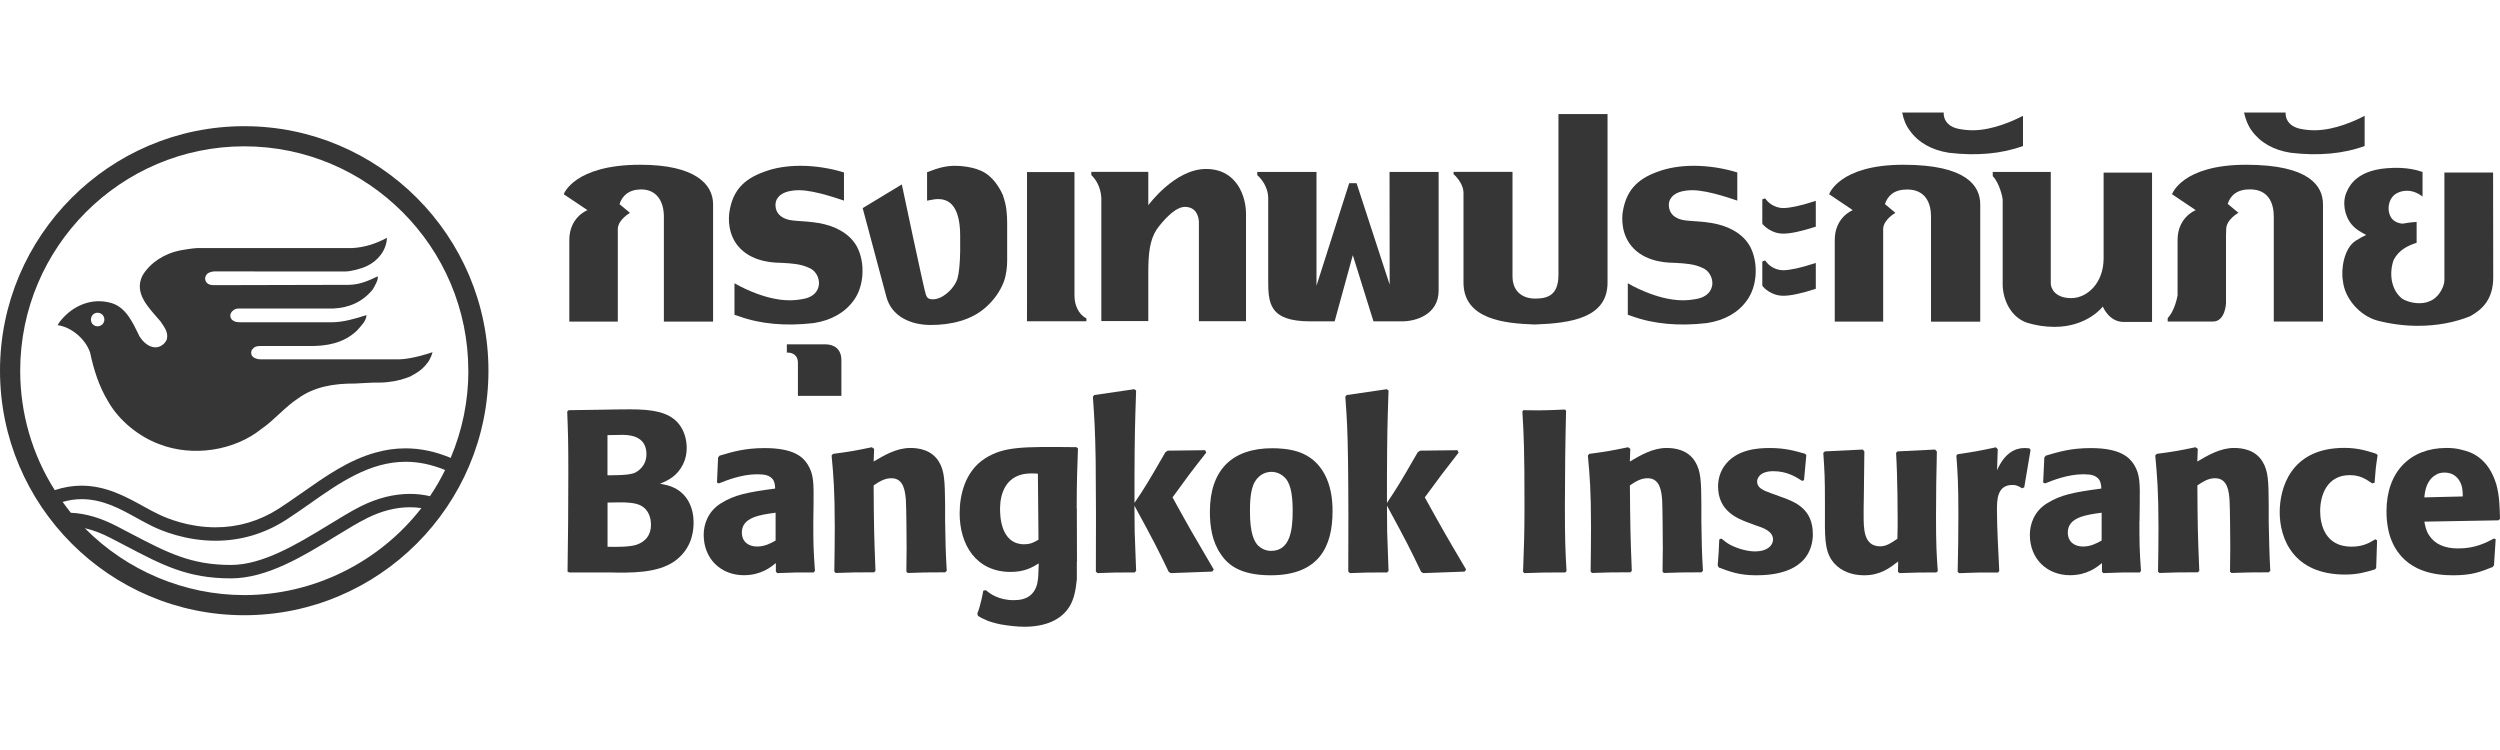 <svg width="200" height="60" viewBox="0 0 200 60" fill="none" xmlns="http://www.w3.org/2000/svg">
<g clip-path="url(#clip0_2733_3905)">
<path d="M39.076 29.657C39.076 40.443 30.311 49.218 19.54 49.218C8.77 49.218 0 40.443 0 29.657C0 18.87 8.765 10.095 19.54 10.095C30.316 10.095 39.076 18.87 39.076 29.657ZM33.712 40.648C33.406 40.601 33.111 40.58 32.801 40.58C31.685 40.58 30.537 40.869 29.369 41.448C28.626 41.817 27.773 42.338 26.821 42.922C24.257 44.496 21.357 46.27 18.472 46.27C15.003 46.27 13.018 45.222 10.002 43.638L8.849 43.038C8.144 42.675 7.465 42.411 6.785 42.254C10.149 45.659 14.761 47.607 19.54 47.607C25.052 47.607 30.321 45.012 33.712 40.648ZM35.612 37.6C34.527 37.163 33.501 36.942 32.453 36.942C29.563 36.942 27.131 38.642 24.784 40.295C24.157 40.737 23.504 41.19 22.862 41.606C21.146 42.701 19.251 43.259 17.245 43.259C14.834 43.259 12.918 42.454 12.202 42.106C11.813 41.922 11.434 41.706 11.023 41.485C9.623 40.706 8.233 39.932 6.512 39.932C6.033 39.932 5.527 40.006 5.011 40.153C5.227 40.443 5.438 40.743 5.669 41.022C6.833 41.069 8.065 41.432 9.344 42.096L10.491 42.696C13.392 44.217 15.287 45.196 18.472 45.196C21.025 45.196 23.783 43.522 26.21 42.043C27.147 41.474 28.058 40.906 28.89 40.49C30.211 39.837 31.522 39.511 32.801 39.511C33.348 39.511 33.885 39.574 34.396 39.695C34.859 39.011 35.259 38.316 35.607 37.605M37.465 29.657C37.465 19.765 29.421 11.706 19.54 11.706C9.66 11.706 1.616 19.765 1.616 29.657C1.616 33.052 2.564 36.347 4.38 39.211C5.09 38.974 5.812 38.853 6.512 38.853C8.491 38.853 10.075 39.737 11.476 40.506C11.897 40.743 12.292 40.953 12.676 41.138C13.323 41.453 15.061 42.185 17.245 42.185C19.051 42.185 20.746 41.685 22.288 40.701C22.788 40.38 23.288 40.027 23.783 39.685L24.173 39.416C26 38.132 27.879 36.8 30.063 36.2C30.843 35.979 31.637 35.868 32.432 35.868C33.638 35.868 34.822 36.116 36.054 36.631C36.991 34.41 37.47 32.067 37.47 29.651M34.601 28.177C34.601 28.177 34.554 28.419 34.375 28.746H34.38C34.333 28.84 34.27 28.93 34.201 29.02C33.969 29.351 33.596 29.709 33.017 30.004C32.969 30.035 32.911 30.078 32.859 30.104C32.748 30.151 32.632 30.193 32.511 30.235C31.959 30.436 31.253 30.588 30.374 30.609H29.869C29.384 30.636 28.884 30.651 28.41 30.683C26.705 30.672 25.142 30.936 23.836 31.878C22.788 32.568 21.93 33.62 20.899 34.326C18.719 36.068 15.403 36.568 12.75 35.536C11.139 34.947 9.518 33.657 8.649 32.11C7.912 30.899 7.501 29.572 7.207 28.204C6.854 27.14 5.722 26.161 4.611 26.014C4.701 25.845 4.806 25.687 4.938 25.55C5.933 24.387 7.422 23.808 8.902 24.24C10.123 24.592 10.66 25.903 11.155 26.898C11.407 27.309 11.871 27.788 12.45 27.788C12.829 27.782 13.202 27.509 13.339 27.166C13.502 26.593 13.134 26.156 12.85 25.724C11.95 24.661 10.66 23.487 11.407 22.029C12.055 20.96 13.202 20.281 14.376 20.039C14.376 20.039 15.377 19.844 15.898 19.844H28.2C29.163 19.786 30.058 19.507 30.932 19.034L30.953 19.023C30.922 20.034 30.216 20.881 29.353 21.281C28.932 21.492 28.063 21.718 27.626 21.718C27.3 21.718 17.108 21.713 17.108 21.713C16.84 21.75 16.572 21.813 16.461 22.081C16.377 22.208 16.403 22.429 16.492 22.555C16.661 22.787 16.882 22.813 17.172 22.813L27.905 22.787C28.795 22.776 29.505 22.445 30.216 22.108C30.29 22.339 30.016 22.824 29.826 23.145C29.005 24.171 27.905 24.624 26.657 24.682H19.082C18.761 24.682 18.514 24.903 18.435 25.14C18.419 25.287 18.424 25.45 18.556 25.572C18.746 25.761 18.982 25.782 19.288 25.782H26.5C27.5 25.782 28.421 25.487 29.321 25.208C29.295 25.703 28.863 26.098 28.521 26.482C27.479 27.451 26.147 27.703 24.689 27.682H20.835C20.525 27.682 20.356 27.735 20.198 27.935C20.072 28.046 20.067 28.309 20.151 28.446C20.283 28.656 20.593 28.746 20.841 28.746H31.932C32.206 28.746 33.122 28.677 34.596 28.177M8.349 25.566C8.349 25.261 8.112 25.019 7.801 25.019C7.512 25.019 7.275 25.256 7.275 25.566C7.275 25.877 7.512 26.103 7.801 26.103C8.112 26.103 8.349 25.861 8.349 25.566Z" fill="#363636"/>
<path d="M45.535 45.796L45.403 45.728C45.445 43.122 45.466 40.522 45.466 37.911C45.466 35.3 45.445 34.694 45.377 32.926L45.487 32.815L48.062 32.778C48.683 32.762 49.804 32.747 50.43 32.747C52.231 32.747 53.431 32.968 54.205 33.794C54.794 34.447 54.936 35.263 54.936 35.852C54.936 36.273 54.852 36.716 54.647 37.137C54.163 38.111 53.431 38.437 52.804 38.7C53.194 38.769 53.594 38.848 53.947 39.032C55 39.543 55.489 40.632 55.489 41.806C55.489 42.838 55.163 44.043 53.947 44.912C52.568 45.865 50.451 45.833 48.746 45.796H45.54H45.535ZM48.604 38.021C49.341 38.021 50.32 38.021 50.778 37.827C51.004 37.716 51.715 37.311 51.715 36.331C51.715 35.136 50.809 34.789 49.814 34.789C49.504 34.789 48.988 34.81 48.598 34.81V38.026L48.604 38.021ZM48.604 43.743C49.393 43.759 50.388 43.759 50.936 43.575C51.62 43.338 52.078 42.822 52.078 41.996C52.078 41.406 51.883 40.816 51.341 40.485C50.804 40.169 49.999 40.169 48.604 40.206V43.738V43.743Z" fill="#363636"/>
<path d="M65.065 41.685C65.065 43.412 65.065 43.875 65.196 45.67L65.101 45.796C63.912 45.786 63.506 45.796 62.175 45.849L62.069 45.728V45.049C61.68 45.359 60.89 46.017 59.506 46.017C57.711 46.017 56.295 44.749 56.295 42.78C56.295 41.948 56.642 40.901 57.674 40.264C58.774 39.579 59.806 39.379 62.011 39.085C62.011 38.811 61.959 38.474 61.775 38.29C61.532 38.048 61.259 37.942 60.58 37.942C59.343 37.942 58.153 38.416 57.505 38.674L57.358 38.6L57.447 36.6L57.563 36.453C58.611 36.142 59.585 35.847 61.174 35.847C63.528 35.847 64.259 36.579 64.622 37.169C65.101 37.942 65.101 38.663 65.086 40.311L65.065 41.68V41.685ZM62.048 41.017C60.801 41.185 59.348 41.385 59.348 42.596C59.348 43.364 59.906 43.722 60.564 43.722C61.18 43.722 61.669 43.464 62.048 43.243V41.017Z" fill="#363636"/>
<path d="M75.614 45.786C74.14 45.786 73.835 45.796 72.613 45.838L72.508 45.728C72.508 45.107 72.529 44.459 72.529 43.827C72.529 43.133 72.508 40.611 72.471 40.006C72.408 39.342 72.324 38.258 71.313 38.258C70.724 38.258 70.281 38.574 69.892 38.832C69.908 42.122 69.929 42.843 70.039 45.67L69.929 45.786C68.455 45.786 68.181 45.786 66.86 45.838L66.744 45.728C66.765 44.549 66.781 43.364 66.781 42.196C66.781 39.2 66.675 38.037 66.528 36.442L66.639 36.31C68.018 36.126 68.334 36.073 69.744 35.779L69.929 35.905L69.892 36.921C70.739 36.426 71.708 35.837 72.834 35.837C73.493 35.837 74.535 35.984 75.114 36.937C75.572 37.689 75.582 38.537 75.609 40.3V41.738C75.645 43.543 75.645 44.048 75.74 45.67L75.609 45.786H75.614Z" fill="#363636"/>
<path d="M96.971 45.728L93.659 45.849L93.496 45.744C92.559 43.796 92.354 43.391 90.754 40.453L90.775 42.564L90.89 45.67L90.775 45.796C89.374 45.796 89.027 45.796 87.8 45.849L87.669 45.728C87.685 42.743 87.685 39.769 87.653 36.789C87.611 34.378 87.553 33.515 87.432 31.736L87.537 31.604L90.738 31.136L90.89 31.241C90.796 34.01 90.775 34.752 90.759 38.195V40.232C91.612 38.964 91.796 38.669 93.228 36.184L93.412 36.052L96.407 36.016L96.502 36.205C95.191 37.874 95.06 38.058 93.802 39.79C95.191 42.306 95.381 42.638 97.102 45.565L96.976 45.733L96.971 45.728Z" fill="#363636"/>
<path d="M101.661 46.023C99.029 46.023 98.134 45.038 97.65 44.312C96.971 43.322 96.791 42.127 96.791 40.948C96.791 37.569 98.592 35.858 101.787 35.858C102.266 35.858 103.219 35.895 104.03 36.205C106.604 37.216 106.604 40.195 106.604 40.906C106.604 43.67 105.562 46.023 101.661 46.023ZM102.887 38.316C102.645 38.021 102.229 37.748 101.719 37.748C101.124 37.748 100.645 38.079 100.371 38.574C99.997 39.216 99.997 40.401 99.997 40.932C99.997 42.712 100.35 43.338 100.65 43.649C100.882 43.854 101.208 44.07 101.687 44.07C103.214 44.07 103.414 42.396 103.414 40.89C103.414 39.901 103.324 38.853 102.882 38.316" fill="#363636"/>
<path d="M117.169 45.728L113.858 45.849L113.689 45.744C112.752 43.796 112.552 43.391 110.957 40.453L110.973 42.564L111.084 45.67L110.973 45.796C109.578 45.796 109.225 45.796 107.994 45.849L107.862 45.728C107.878 42.743 107.878 39.769 107.841 36.789C107.804 34.378 107.757 33.515 107.625 31.736L107.736 31.604L110.941 31.136L111.084 31.241C110.989 34.01 110.973 34.752 110.957 38.195V40.232C111.8 38.964 111.984 38.669 113.416 36.184L113.605 36.052L116.59 36.016L116.69 36.205C115.384 37.874 115.258 38.058 113.984 39.79C115.379 42.306 115.563 42.638 117.29 45.565L117.164 45.733L117.169 45.728Z" fill="#363636"/>
<path d="M125.286 32.873C125.223 35.415 125.192 37.953 125.192 40.485C125.192 43.154 125.223 43.996 125.323 45.691L125.213 45.796C123.681 45.796 123.317 45.796 121.944 45.849L121.844 45.743C121.917 43.827 121.959 42.706 121.959 40.537C121.959 35.852 121.907 34.91 121.791 32.925L121.865 32.815C123.191 32.836 123.612 32.836 125.197 32.762L125.292 32.867L125.286 32.873Z" fill="#363636"/>
<path d="M136.115 45.786C134.641 45.786 134.325 45.796 133.109 45.838L133.003 45.728C133.003 45.107 133.025 44.459 133.025 43.827C133.025 43.133 133.003 40.611 132.972 40.006C132.919 39.342 132.819 38.258 131.814 38.258C131.219 38.258 130.782 38.574 130.392 38.832C130.419 42.122 130.429 42.843 130.545 45.67L130.429 45.786C128.961 45.786 128.682 45.786 127.36 45.838L127.25 45.728C127.266 44.549 127.281 43.364 127.281 42.196C127.281 39.2 127.176 38.037 127.029 36.442L127.139 36.31C128.518 36.126 128.829 36.073 130.24 35.779L130.424 35.905L130.387 36.921C131.235 36.426 132.214 35.837 133.33 35.837C133.993 35.837 135.041 35.984 135.614 36.937C136.078 37.689 136.094 38.537 136.109 40.3V41.738C136.141 43.543 136.141 44.048 136.236 45.67L136.109 45.786H136.115Z" fill="#363636"/>
<path d="M142.595 39.785C143.611 40.169 145.027 40.701 145.027 42.727C145.027 42.859 145.027 42.985 145.006 43.133C144.679 45.765 141.91 46.023 140.515 46.023C139.12 46.023 138.404 45.733 137.504 45.401L137.415 45.233C137.488 44.312 137.504 44.112 137.541 43.159L137.704 43.08C137.983 43.301 138.131 43.433 138.436 43.596C139.12 43.943 139.878 44.112 140.389 44.112C141.416 44.112 141.842 43.617 141.842 43.159C141.842 42.496 141.031 42.217 140.536 42.059L139.836 41.801C138.973 41.469 137.446 40.88 137.446 38.911C137.446 38.174 137.704 37.626 137.941 37.289C138.899 35.91 140.7 35.842 141.6 35.842C142.795 35.842 143.548 36.058 144.406 36.3L144.506 36.41L144.321 38.416L144.163 38.469C143.7 38.169 142.979 37.695 141.863 37.695C140.747 37.695 140.568 38.3 140.568 38.521C140.568 39.037 141.063 39.237 141.689 39.458L142.589 39.79L142.595 39.785Z" fill="#363636"/>
<path d="M154.95 36.105C154.907 37.837 154.881 39.569 154.881 41.295C154.881 43.685 154.929 44.38 155.023 45.691L154.907 45.796C153.713 45.796 153.307 45.796 151.965 45.849L151.838 45.744L151.854 44.917C151.186 45.433 150.433 46.023 149.133 46.023C148.212 46.023 147.332 45.733 146.727 45.054C146.069 44.28 145.974 43.433 145.995 41.427V40.143C145.995 38.29 145.969 37.774 145.864 36.226L145.995 36.11L149.017 35.963L149.149 36.11L149.106 39.827C149.091 40.29 149.091 40.769 149.091 41.227C149.091 42.311 149.091 43.706 150.417 43.706C150.917 43.706 151.296 43.433 151.791 43.101C151.812 42.364 151.812 42.069 151.812 41.538C151.812 41.248 151.812 38.3 151.686 36.226L151.812 36.11L154.807 35.963L154.939 36.11L154.95 36.105Z" fill="#363636"/>
<path d="M161.761 39.058C161.503 38.906 161.319 38.795 161.003 38.795C159.756 38.795 159.756 40.011 159.756 40.837C159.756 42.106 159.866 44.18 159.94 45.675L159.845 45.802C158.371 45.791 158.077 45.802 156.724 45.854L156.613 45.749C156.65 44.222 156.671 42.712 156.671 41.206C156.671 38.648 156.613 37.826 156.508 36.447L156.613 36.337C157.961 36.137 158.303 36.079 159.672 35.784L159.819 35.937L159.766 37.621C160.351 36.263 161.198 35.842 161.951 35.842C162.077 35.842 162.214 35.863 162.34 35.863L162.446 35.989L161.94 38.99L161.772 39.063L161.761 39.058Z" fill="#363636"/>
<path d="M171.153 41.685C171.153 43.412 171.153 43.875 171.279 45.67L171.189 45.796C169.994 45.786 169.584 45.796 168.268 45.849L168.157 45.728V45.049C167.768 45.359 166.983 46.017 165.604 46.017C163.793 46.017 162.388 44.749 162.388 42.78C162.388 41.948 162.725 40.901 163.762 40.264C164.867 39.579 165.899 39.379 168.105 39.085C168.105 38.811 168.047 38.474 167.863 38.29C167.626 38.048 167.352 37.942 166.668 37.942C165.436 37.942 164.241 38.416 163.604 38.674L163.451 38.6L163.546 36.6L163.662 36.453C164.704 36.142 165.683 35.847 167.262 35.847C169.61 35.847 170.347 36.579 170.721 37.169C171.2 37.942 171.2 38.663 171.179 40.311L171.163 41.68L171.153 41.685ZM168.131 41.017C166.878 41.185 165.425 41.385 165.425 42.596C165.425 43.364 165.973 43.722 166.641 43.722C167.252 43.722 167.741 43.464 168.131 43.243V41.017Z" fill="#363636"/>
<path d="M181.502 45.786C180.033 45.786 179.723 45.796 178.507 45.838L178.401 45.728C178.401 45.107 178.422 44.459 178.422 43.827C178.422 43.133 178.401 40.611 178.364 40.006C178.312 39.342 178.222 38.258 177.206 38.258C176.617 38.258 176.185 38.574 175.79 38.832C175.806 42.122 175.827 42.843 175.943 45.67L175.827 45.786C174.353 45.786 174.085 45.786 172.753 45.838L172.642 45.728C172.663 44.549 172.679 43.364 172.679 42.196C172.679 39.2 172.563 38.037 172.421 36.442L172.532 36.31C173.916 36.126 174.222 36.073 175.638 35.779L175.822 35.905L175.785 36.921C176.633 36.426 177.612 35.837 178.728 35.837C179.391 35.837 180.439 35.984 181.007 36.937C181.47 37.689 181.481 38.537 181.497 40.3V41.738C181.539 43.543 181.539 44.048 181.623 45.67L181.497 45.786H181.502Z" fill="#363636"/>
<path d="M190.167 43.248L190.093 45.454L189.977 45.559C189.209 45.786 188.582 45.965 187.608 45.965C183.471 45.965 182.376 43.096 182.376 40.98C182.376 39.1 183.218 35.831 187.54 35.831C188.603 35.831 189.303 36.047 190.109 36.305L190.209 36.416C190.056 37.389 190.04 37.647 189.967 38.621L189.782 38.674C189.235 38.305 188.793 38.011 187.982 38.011C186.197 38.011 185.613 39.558 185.613 40.895C185.613 42.001 186.034 43.733 188.114 43.733C189.045 43.733 189.53 43.438 190.024 43.143L190.172 43.233L190.167 43.248Z" fill="#363636"/>
<path d="M199.653 43.133L199.521 45.217L199.416 45.359C198.437 45.743 197.779 46.023 196.252 46.023C194.925 46.023 192.425 45.801 191.356 43.317C191.067 42.675 190.919 41.774 190.919 40.906C190.919 37.726 192.83 35.836 195.715 35.836C196.136 35.836 196.563 35.868 197.02 36.005C197.647 36.152 199.058 36.589 199.71 38.763C199.958 39.679 199.979 40.6 200 41.501L199.889 41.627L193.946 41.732C194.025 42.101 194.078 42.469 194.352 42.859C194.789 43.517 195.552 43.875 196.647 43.875C197.994 43.875 198.821 43.448 199.521 43.08L199.653 43.133ZM197.02 39.716C197.02 39.295 197.005 38.853 196.741 38.442C196.541 38.116 196.173 37.805 195.562 37.805C195.304 37.805 195.046 37.858 194.836 38.005C194.13 38.442 194.004 39.216 193.946 39.79L197.02 39.716Z" fill="#363636"/>
<path d="M86.137 40.679C86.137 38.547 86.179 37.484 86.237 35.879L86.111 35.773C81.752 35.726 80.336 35.721 78.825 36.658C77.177 37.7 76.772 39.653 76.772 41.053C76.767 43.585 78.088 45.749 80.847 45.754C81.968 45.754 82.578 45.391 83.089 45.08H83.1L83.089 45.37C83.063 46.381 83.031 47.007 82.552 47.512C82.141 47.944 81.541 48.013 81.104 48.013C79.846 48.013 79.151 47.455 78.862 47.212L78.662 47.254C78.599 47.586 78.541 47.923 78.441 48.26C78.378 48.56 78.278 48.839 78.183 49.107L78.246 49.281C78.63 49.502 79.041 49.744 80.052 49.95C80.699 50.06 81.336 50.139 81.957 50.139C83.568 50.139 84.905 49.629 85.584 48.481C85.916 47.928 86.063 47.207 86.142 46.381H86.147C86.147 46.207 86.147 45.47 86.147 44.922H86.158C86.147 43.512 86.147 42.096 86.147 40.674M81.952 43.543C79.999 43.543 80.004 41.164 80.004 40.669C80.01 39.548 80.436 37.868 82.499 37.874C82.663 37.874 82.842 37.874 83.031 37.895L83.079 43.175C82.71 43.396 82.436 43.538 81.952 43.538" fill="#363636"/>
<path d="M111.163 13.753L111.173 22.771L108.525 14.654H107.936L105.319 22.86V13.753H100.582V14.011C101.145 14.501 101.445 15.227 101.456 15.785V22.371C101.456 24.224 101.503 25.708 104.825 25.708H106.772L108.225 20.413L109.878 25.708H112.173C113.268 25.708 115.09 25.166 115.09 23.25V13.753H111.163Z" fill="#363636"/>
<path d="M85.958 23.724V13.764H82.162V24.34L82.157 25.703H86.911V25.466C86.258 25.145 85.963 24.355 85.963 23.724" fill="#363636"/>
<path d="M62.196 17.001C61.985 16.628 61.985 16.133 62.206 15.854C62.285 15.733 62.617 15.217 63.928 15.217C65.238 15.217 67.402 16.022 67.518 16.049V13.796C66.412 13.453 65.186 13.264 64.043 13.264C62.964 13.264 61.985 13.422 61.148 13.738C59.416 14.348 58.579 15.338 58.342 17.038C58.311 17.307 58.137 18.791 59.232 19.892C60.39 21.06 62.18 21.013 62.548 21.029C63.296 21.071 64.075 21.108 64.738 21.439C65.212 21.618 65.554 22.176 65.517 22.734C65.475 23.313 65.049 23.745 64.375 23.892C63.975 23.976 63.575 24.024 63.164 24.024C61.038 24.024 58.806 22.687 58.758 22.66V25.182C58.832 25.203 58.943 25.245 59.09 25.292C60.816 25.924 62.859 26.108 65.102 25.845C66.507 25.624 67.586 25.013 68.291 24.04C69.134 22.913 69.239 21.013 68.549 19.718C68.197 19.086 67.57 18.481 66.454 18.086C65.186 17.644 63.77 17.738 63.133 17.591C62.459 17.438 62.254 17.08 62.201 16.996" fill="#363636"/>
<path d="M96.481 13.517C93.981 13.517 91.864 16.417 91.864 16.417V13.748H87.305V14.006C87.627 14.306 88.048 14.901 88.106 15.817V25.687H91.864V21.813C91.864 20.291 91.975 19.207 92.538 18.349C92.538 18.349 93.786 16.549 94.791 16.549C95.797 16.549 95.912 17.496 95.912 17.786V25.698H99.681V17.102C99.681 15.759 98.981 13.517 96.476 13.517" fill="#363636"/>
<path d="M133.667 17.001C133.451 16.628 133.451 16.133 133.677 15.854C133.751 15.733 134.088 15.217 135.399 15.217C136.709 15.217 138.868 16.022 138.984 16.049V13.796C137.883 13.453 136.662 13.264 135.514 13.264C134.435 13.264 133.456 13.422 132.614 13.738C130.893 14.348 130.056 15.338 129.808 17.038C129.777 17.307 129.613 18.791 130.703 19.892C131.861 21.06 133.646 21.013 134.014 21.029C134.767 21.071 135.541 21.108 136.209 21.439C136.678 21.618 137.025 22.176 136.988 22.734C136.936 23.313 136.515 23.745 135.836 23.892C135.441 23.976 135.041 24.024 134.63 24.024C132.493 24.024 130.266 22.687 130.224 22.66V25.182C130.292 25.203 130.398 25.245 130.55 25.292C132.277 25.924 134.325 26.108 136.562 25.845C137.973 25.624 139.052 25.013 139.747 24.04C140.589 22.913 140.694 21.013 140.005 19.718C139.657 19.086 139.026 18.481 137.91 18.086C136.641 17.644 135.22 17.738 134.588 17.591C133.914 17.438 133.714 17.08 133.667 16.996" fill="#363636"/>
<path d="M169.894 25.756C168.705 25.756 168.226 24.524 168.226 24.524C168.226 24.524 167.004 26.15 164.362 26.15C163.625 26.15 162.856 26.035 162.146 25.814C160.845 25.356 160.235 23.966 160.214 22.797V15.949C160.214 15.859 159.987 14.669 159.419 14.09V13.753H164.062V22.666C164.062 23.097 164.43 23.85 165.699 23.85C166.968 23.85 168.289 22.65 168.289 20.676V13.806H172.163V25.756H169.9H169.894Z" fill="#363636"/>
<path d="M80.262 15.685C80.152 15.433 79.72 14.417 78.825 13.843C77.983 13.311 76.698 13.254 76.288 13.264C75.193 13.285 74.245 13.78 74.166 13.78V16.054C74.587 16.022 76.814 15.07 76.814 18.891V20.107C76.798 21.066 76.725 21.85 76.588 22.318C76.414 22.845 75.94 23.382 75.451 23.682C75.309 23.776 74.945 23.977 74.514 23.94C74.15 23.908 74.114 23.666 74.061 23.545C73.935 23.229 72.145 14.754 72.145 14.754L69.013 16.649C69.013 16.649 70.56 22.408 70.913 23.755C71.334 25.314 72.845 25.998 74.461 25.998C76.077 25.998 77.709 25.619 78.872 24.577C79.515 24.003 80.004 23.319 80.304 22.545C80.515 21.966 80.573 21.302 80.573 20.876V17.912C80.573 17.154 80.525 16.433 80.252 15.696" fill="#363636"/>
<path d="M51.225 13.18C45.908 13.18 45.098 15.538 45.098 15.538L46.998 16.812C46.998 16.812 45.545 17.359 45.545 19.202V25.729H49.425V18.265C49.488 17.544 50.399 17.028 50.399 17.028L49.562 16.333C49.772 15.654 50.32 15.154 51.294 15.154C52.531 15.154 53.11 16.107 53.11 17.328V25.729H57.047V16.343C57.047 14.717 55.584 13.18 51.225 13.18Z" fill="#363636"/>
<path d="M152.27 13.18C147.117 13.18 146.332 15.538 146.332 15.538L148.222 16.812C148.222 16.812 146.78 17.359 146.78 19.202V25.729H150.654V18.275C150.707 17.544 151.633 17.028 151.633 17.028L150.796 16.328C151.017 15.654 151.533 15.159 152.57 15.159C154.081 15.159 154.481 16.301 154.481 17.333V25.735H158.419V16.343C158.419 14.896 157.35 13.18 152.275 13.18" fill="#363636"/>
<path d="M122.775 25.961C125.665 25.856 128.603 25.445 128.603 22.608V9.126H124.676V21.986C124.676 23.66 123.76 23.887 122.802 23.887C121.843 23.887 121.001 23.35 121.001 22.113V13.748H116.285V13.932C116.627 14.232 117.079 14.827 117.079 15.422V22.602C117.079 25.587 120.464 25.871 122.67 25.956H122.775V25.961Z" fill="#363636"/>
<path d="M194.346 24.108C193.757 24.366 192.851 24.287 192.188 23.908C191.209 23.139 191.146 21.75 191.493 20.792C191.909 19.997 192.614 19.654 193.33 19.423V17.754C193.057 17.765 192.793 17.802 192.535 17.838C192.42 17.865 192.309 17.881 192.188 17.891C191.793 17.854 191.509 17.696 191.314 17.444C191.114 17.149 191.035 16.733 191.125 16.328C191.204 15.964 191.398 15.68 191.672 15.501C191.941 15.338 192.241 15.259 192.578 15.259C193.262 15.259 193.804 15.727 193.804 15.727V13.759C193.525 13.669 192.588 13.316 190.93 13.459C188.735 13.638 188.014 14.68 187.74 15.343C187.361 16.154 187.54 17.265 188.156 17.986C188.387 18.233 188.487 18.338 188.998 18.633L189.293 18.797L188.987 18.949C188.987 18.949 188.751 19.07 188.461 19.254C187.529 19.839 187.256 21.539 187.435 22.487C187.577 23.887 188.793 25.271 190.203 25.65C191.235 25.919 192.356 26.066 193.441 26.066C194.941 26.066 196.384 25.798 197.61 25.298C198.589 24.766 199.458 23.929 199.458 22.202C199.458 21.007 199.447 13.801 199.447 13.801H195.552V22.413C195.552 22.987 195.036 23.876 194.346 24.103" fill="#363636"/>
<path d="M179.696 13.18C174.543 13.18 173.764 15.538 173.764 15.538L175.659 16.812C175.659 16.812 174.206 17.359 174.206 19.202V23.629C174.174 23.85 173.943 24.903 173.416 25.445V25.724H177.033C178.028 25.724 178.08 24.266 178.08 24.266V18.865L178.096 18.333C178.096 17.565 179.075 17.023 179.075 17.023L178.217 16.312C178.433 15.638 178.954 15.149 179.991 15.149C181.507 15.149 181.902 16.291 181.902 17.323V25.724H185.839V16.343C185.839 14.896 184.776 13.18 179.691 13.18" fill="#363636"/>
<path d="M62.948 27.545V28.209H63.043C63.433 28.209 63.833 28.451 63.833 28.993V31.667H67.312V28.814C67.312 27.919 66.733 27.545 66.017 27.545H62.943" fill="#363636"/>
<path d="M157.819 10.421C157.413 10.421 157.018 10.379 156.629 10.295C155.96 10.148 155.539 9.726 155.497 9.153C155.497 9.1 155.497 9.047 155.502 9H152.175C152.275 9.537 152.475 10.042 152.786 10.448C153.47 11.406 154.534 12.006 155.913 12.222C158.119 12.485 160.135 12.306 161.84 11.679V9.263C161.145 9.626 159.45 10.421 157.824 10.421" fill="#363636"/>
<path d="M185.166 10.421C184.76 10.421 184.366 10.379 183.976 10.295C183.313 10.148 182.892 9.726 182.849 9.153C182.849 9.1 182.849 9.047 182.849 9H179.523C179.638 9.537 179.833 10.042 180.133 10.448C180.818 11.406 181.876 12.006 183.255 12.222C185.46 12.485 187.477 12.306 189.172 11.679V9.263C188.487 9.626 186.798 10.421 185.166 10.421Z" fill="#363636"/>
<path d="M145.258 16.07L145.121 16.112C144.063 16.459 143.19 16.643 142.663 16.643C141.874 16.643 141.4 16.101 141.384 16.08L141.205 15.87L140.984 15.949V17.854L141.01 17.938L141.042 17.965C141.105 18.038 141.689 18.691 142.668 18.691C143.253 18.691 144.148 18.496 145.264 18.133V16.07H145.258Z" fill="#363636"/>
<path d="M145.258 21.039L145.121 21.081C144.063 21.423 143.19 21.618 142.663 21.618C141.874 21.618 141.4 21.076 141.384 21.05L141.205 20.834L140.984 20.918V22.818L141.01 22.897L141.042 22.934C141.105 23.008 141.689 23.661 142.668 23.661C143.253 23.661 144.148 23.471 145.264 23.103V21.039H145.258Z" fill="#363636"/>
</g>
<defs>
<clipPath id="clip0_2733_3905">
<rect width="200" height="41.144" fill="white" transform="translate(0 9)"/>
</clipPath>
</defs>
</svg>
